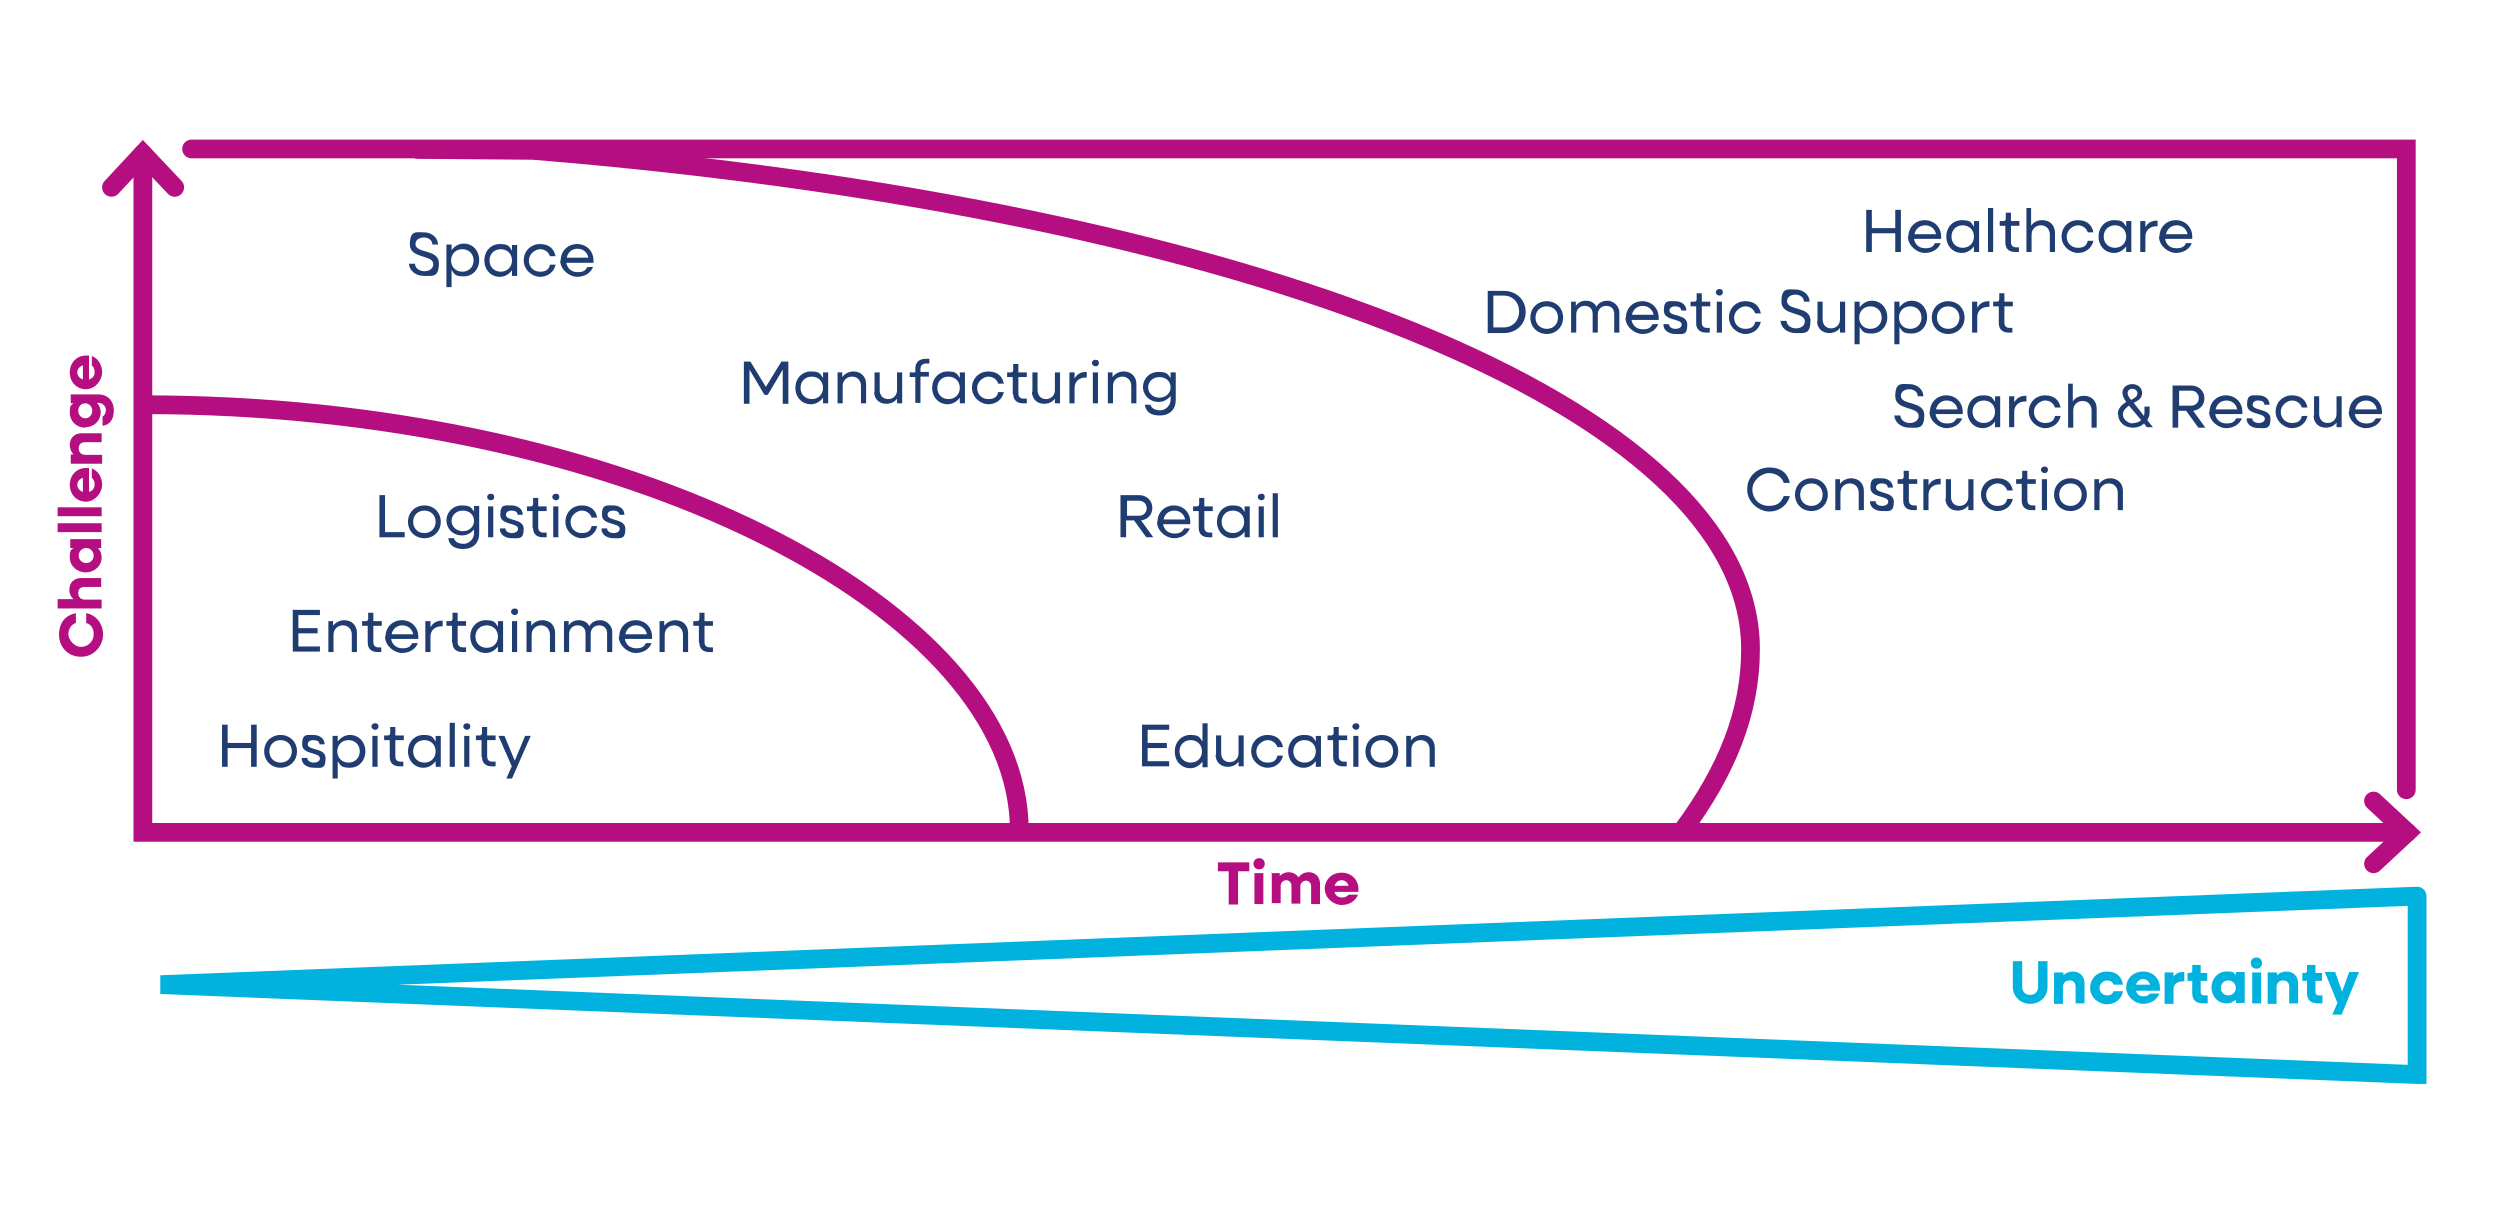 <?xml version="1.0" encoding="UTF-8"?>
<svg id="Layer_1" xmlns="http://www.w3.org/2000/svg" xmlns:xlink="http://www.w3.org/1999/xlink" version="1.1" viewBox="0 0 533.7 257.2">
  <!-- Generator: Adobe Illustrator 29.0.1, SVG Export Plug-In . SVG Version: 2.1.0 Build 192)  -->
  <defs>
    <style>
      .st0, .st1, .st2 {
        fill: none;
      }

      .st3 {
        fill: #00b2dd;
      }

      .st1 {
        stroke: #b40e80;
      }

      .st1, .st2 {
        stroke-linecap: round;
        stroke-width: 4px;
      }

      .st4 {
        fill: #b40e80;
      }

      .st5 {
        fill: #1f3d71;
      }

      .st2 {
        stroke: #00b2dd;
      }

      .st6 {
        clip-path: url(#clippath);
      }
    </style>
    <clipPath id="clippath">
      <rect class="st0" x="2.6" y="13.9" width="525.2" height="217.5"/>
    </clipPath>
  </defs>
  <g class="st6">
    <path class="st1" d="M217.6,177.3c0-47.2-83.6-90.9-186.8-90.9"/>
    <path class="st1" d="M359.4,177c9.2-12.5,14.3-24.9,14.3-38.4,0-51.5-105.8-93.9-259.9-106.5l-24.6-.2"/>
    <polyline class="st2" points="516 191.3 516 229.4 34.3 210.2 516 191.3"/>
  </g>
  <g>
    <path class="st4" d="M262.4,186h-2.4v-1.9h6.7v1.9h-2.4v7.1h-2v-7.1Z"/>
    <path class="st4" d="M267.6,184.4c0-.7.5-1.2,1.2-1.2s1.2.5,1.2,1.2-.5,1.2-1.2,1.2-1.2-.5-1.2-1.2ZM267.8,186.4h1.9v6.6h-1.9v-6.6Z"/>
    <path class="st4" d="M271.3,186.4h1.9v.6c.5-.5,1.1-.8,1.9-.8s1.7.4,2.1,1.1c.5-.7,1.3-1.1,2.2-1.1,1.4,0,2.4,1,2.4,2.5v4.3h-1.9v-3.8c0-.7-.5-1.2-1.1-1.2s-1.2.5-1.2,1.2v3.7h-1.9v-3.8c0-.7-.5-1.2-1.1-1.2s-1.2.5-1.2,1.2v3.7h-1.9v-6.6Z"/>
    <path class="st4" d="M282.8,189.8c0-2,1.5-3.5,3.6-3.5s3.6,1.5,3.6,3.5,0,.4,0,.6h-5.1c.2.8.8,1.2,1.6,1.2s1.1-.3,1.4-.6h2c-.5,1.3-1.8,2.2-3.5,2.2s-3.6-1.5-3.6-3.5ZM284.8,189.1h3.1c-.2-.7-.8-1.2-1.5-1.2s-1.3.5-1.5,1.2Z"/>
  </g>
  <g>
    <path class="st4" d="M17.2,140.2c-2.6,0-4.6-2-4.6-4.7s1.5-4.2,3.6-4.6v2.1c-1,.3-1.6,1.3-1.6,2.4s1.2,2.7,2.7,2.7,2.7-1.2,2.7-2.7-.7-2.1-1.6-2.4v-2.1c2.1.4,3.6,2.2,3.6,4.6s-2,4.7-4.6,4.7Z"/>
    <path class="st4" d="M12.3,129.8v-1.9h3.4c-.6-.5-.9-1.2-.9-2,0-1.5,1-2.5,2.5-2.5h4.3v1.9h-3.6c-.8,0-1.3.5-1.3,1.3s.5,1.4,1.4,1.4h3.6v1.9h-9.4Z"/>
    <path class="st4" d="M18.4,122.2c-2,0-3.5-1.4-3.5-3.2s.3-1.5.8-2h-.7v-1.9h6.6v1.9h-.7c.5.5.8,1.2.8,2,0,1.8-1.5,3.2-3.5,3.2ZM18.4,117c-.9,0-1.6.7-1.6,1.6s.7,1.6,1.6,1.6,1.6-.7,1.6-1.6-.7-1.6-1.6-1.6Z"/>
    <path class="st4" d="M12.3,113.6v-1.9h9.4v1.9h-9.4Z"/>
    <path class="st4" d="M12.3,110.2v-1.9h9.4v1.9h-9.4Z"/>
    <path class="st4" d="M18.4,107.1c-2,0-3.5-1.5-3.5-3.6s1.5-3.6,3.5-3.6.4,0,.6,0v5.1c.8-.2,1.2-.8,1.2-1.6s-.3-1.1-.6-1.4v-2c1.3.5,2.2,1.8,2.2,3.5s-1.5,3.6-3.5,3.6ZM17.7,105.1v-3.1c-.7.2-1.2.8-1.2,1.5s.5,1.3,1.2,1.5Z"/>
    <path class="st4" d="M15.1,98.9v-1.9h.6c-.5-.5-.8-1.2-.8-2,0-1.5,1-2.5,2.5-2.5h4.3v1.9h-3.6c-.8,0-1.3.5-1.3,1.3s.5,1.4,1.4,1.4h3.6v1.9h-6.6Z"/>
    <path class="st4" d="M18.2,91.3c-1.9,0-3.3-1.4-3.3-3.2s.3-1.5.8-2h-.6v-1.9h5.9c2,0,3.3,1.4,3.3,3.4s-.9,3.1-2.4,3.3v-2c.4-.2.7-.7.7-1.4s-.6-1.5-1.6-1.5h-.3c.5.5.8,1.2.8,2,0,1.8-1.4,3.2-3.3,3.2ZM18.2,86.1c-.9,0-1.5.7-1.5,1.6s.7,1.6,1.5,1.6,1.5-.7,1.5-1.6-.7-1.6-1.5-1.6Z"/>
    <path class="st4" d="M18.4,83.1c-2,0-3.5-1.5-3.5-3.6s1.5-3.6,3.5-3.6.4,0,.6,0v5.1c.8-.2,1.2-.8,1.2-1.6s-.3-1.1-.6-1.4v-2c1.3.5,2.2,1.8,2.2,3.5s-1.5,3.6-3.5,3.6ZM17.7,81.1v-3.1c-.7.2-1.2.8-1.2,1.5s.5,1.3,1.2,1.5Z"/>
  </g>
  <g>
    <path class="st3" d="M429.7,210.7v-5.5h2v5.5c0,1,.7,1.7,1.7,1.7s1.7-.7,1.7-1.7v-5.5h2v5.5c0,2.1-1.6,3.6-3.7,3.6s-3.7-1.6-3.7-3.6Z"/>
    <path class="st3" d="M438.6,207.6h1.9v.6c.5-.5,1.2-.8,2-.8,1.5,0,2.5,1,2.5,2.5v4.3h-1.9v-3.6c0-.8-.5-1.3-1.3-1.3s-1.4.5-1.4,1.4v3.6h-1.9v-6.6Z"/>
    <path class="st3" d="M446.2,210.9c0-2,1.5-3.5,3.6-3.5s3.2,1.2,3.4,2.8h-2c-.2-.6-.7-.9-1.4-.9s-1.6.7-1.6,1.6.7,1.6,1.6,1.6,1.2-.4,1.4-.9h2c-.2,1.6-1.6,2.8-3.4,2.8s-3.6-1.5-3.6-3.5Z"/>
    <path class="st3" d="M453.9,210.9c0-2,1.5-3.5,3.6-3.5s3.6,1.5,3.6,3.5,0,.4,0,.6h-5.1c.2.8.8,1.2,1.6,1.2s1.1-.3,1.4-.6h2c-.5,1.3-1.8,2.2-3.5,2.2s-3.6-1.5-3.6-3.5ZM455.9,210.2h3.1c-.2-.7-.8-1.2-1.5-1.2s-1.3.5-1.5,1.2Z"/>
    <path class="st3" d="M462.1,207.6h1.9v.9c.5-.7,1.2-1,2-1h.3v2h-.3c-1.3,0-2,.7-2,1.7v3.1h-1.9v-6.6Z"/>
    <path class="st3" d="M468,212.1v-2.7h-1v-1.7h.5c.4,0,.5-.2.5-.5v-1.2h1.8v1.7h1.4v1.7h-1.4v2.4c0,.5.3.7.8.7h.7v1.7h-.9c-1.6,0-2.4-.7-2.4-2.2Z"/>
    <path class="st3" d="M472.1,210.9c0-2,1.4-3.5,3.2-3.5s1.5.3,2,.8v-.7h1.9v6.6h-1.9v-.7c-.5.5-1.2.8-2,.8-1.8,0-3.2-1.5-3.2-3.5ZM477.3,210.9c0-.9-.7-1.6-1.6-1.6s-1.6.7-1.6,1.6.7,1.6,1.6,1.6,1.6-.7,1.6-1.6Z"/>
    <path class="st3" d="M480.5,205.6c0-.7.5-1.2,1.2-1.2s1.2.5,1.2,1.2-.5,1.2-1.2,1.2-1.2-.5-1.2-1.2ZM480.8,207.6h1.9v6.6h-1.9v-6.6Z"/>
    <path class="st3" d="M484.2,207.6h1.9v.6c.5-.5,1.2-.8,2-.8,1.5,0,2.5,1,2.5,2.5v4.3h-1.9v-3.6c0-.8-.5-1.3-1.3-1.3s-1.4.5-1.4,1.4v3.6h-1.9v-6.6Z"/>
    <path class="st3" d="M492.5,212.1v-2.7h-1v-1.7h.5c.4,0,.5-.2.5-.5v-1.2h1.8v1.7h1.4v1.7h-1.4v2.4c0,.5.3.7.8.7h.7v1.7h-.9c-1.6,0-2.4-.7-2.4-2.2Z"/>
    <path class="st3" d="M499,214.1l-2.7-6.6h2.2l1.5,4.2,1.5-4.2h2.1l-3.7,9.1h-2l1.1-2.5Z"/>
  </g>
  <g>
    <path class="st5" d="M81,105.7h1.2v7.9h4.2v1.1h-5.4v-9Z"/>
    <path class="st5" d="M87.1,111.4c0-2,1.5-3.5,3.5-3.5s3.5,1.5,3.5,3.5-1.5,3.5-3.5,3.5-3.5-1.5-3.5-3.5ZM93,111.4c0-1.4-1-2.4-2.4-2.4s-2.4,1-2.4,2.4,1,2.4,2.4,2.4,2.4-1,2.4-2.4Z"/>
    <path class="st5" d="M95.3,111.2c0-1.9,1.4-3.3,3.3-3.3s2,.5,2.6,1.3v-1.2h1.1v5.9c0,2-1.3,3.3-3.4,3.3s-3-.9-3.2-2.3h1.2c.2.8,1.1,1.2,2.1,1.2s2.2-.9,2.2-2.3v-.8c-.6.8-1.5,1.3-2.6,1.3-1.9,0-3.3-1.4-3.3-3.3ZM101.2,111.2c0-1.3-1-2.2-2.4-2.2s-2.4,1-2.4,2.2,1,2.2,2.4,2.2,2.4-1,2.4-2.2Z"/>
    <path class="st5" d="M104,106.1c0-.4.3-.7.8-.7s.7.3.7.7-.3.7-.7.7-.8-.3-.8-.7ZM104.2,108.1h1.1v6.6h-1.1v-6.6Z"/>
    <path class="st5" d="M106.8,112.8h1.1c0,.6.6,1,1.4,1s1.3-.4,1.3-.9c0-1.4-3.8-.7-3.8-3s1-2,2.4-2,2.4.8,2.4,2h-1.1c0-.6-.5-.9-1.3-.9s-1.2.4-1.2.9c0,1.4,3.8.7,3.8,3s-1,2-2.5,2-2.6-.8-2.6-2Z"/>
    <path class="st5" d="M113.7,112.8v-3.7h-1.2v-1h.8c.3,0,.5-.2.5-.5v-1.3h1.1v1.8h1.8v1h-1.8v3.5c0,.7.4,1.1,1.1,1.1h.7v1h-.8c-1.3,0-2.1-.7-2.1-2Z"/>
    <path class="st5" d="M117.9,106.1c0-.4.3-.7.8-.7s.7.3.7.7-.3.7-.7.7-.8-.3-.8-.7ZM118.1,108.1h1.1v6.6h-1.1v-6.6Z"/>
    <path class="st5" d="M120.7,111.4c0-2,1.5-3.5,3.5-3.5s3,1.1,3.3,2.6h-1.2c-.3-.9-1.1-1.5-2.1-1.5s-2.4,1-2.4,2.4,1,2.4,2.4,2.4,1.9-.6,2.1-1.5h1.2c-.3,1.5-1.6,2.6-3.3,2.6s-3.5-1.5-3.5-3.5Z"/>
    <path class="st5" d="M128.5,112.8h1.1c0,.6.6,1,1.4,1s1.3-.4,1.3-.9c0-1.4-3.8-.7-3.8-3s1-2,2.4-2,2.4.8,2.4,2h-1.1c0-.6-.5-.9-1.3-.9s-1.2.4-1.2.9c0,1.4,3.8.7,3.8,3s-1,2-2.5,2-2.6-.8-2.6-2Z"/>
  </g>
  <g>
    <path class="st5" d="M62.6,130.2h5.7v1.1h-4.6v2.8h4.1v1.1h-4.1v2.8h4.6v1.1h-5.8v-9Z"/>
    <path class="st5" d="M70,132.6h1.1v1c.5-.7,1.4-1.2,2.4-1.2,1.6,0,2.7,1.1,2.7,2.7v4.1h-1.1v-3.7c0-1.2-.8-2-1.9-2s-2,.8-2,2v3.7h-1.1v-6.6Z"/>
    <path class="st5" d="M78.5,137.3v-3.7h-1.2v-1h.8c.3,0,.5-.2.5-.5v-1.3h1.1v1.8h1.8v1h-1.8v3.5c0,.7.4,1.1,1.1,1.1h.6v1h-.8c-1.3,0-2.1-.7-2.1-2Z"/>
    <path class="st5" d="M82.3,135.9c0-2,1.5-3.5,3.5-3.5s3.5,1.5,3.5,3.5,0,.3,0,.5h-5.8c.2,1.2,1.1,2,2.4,2s1.7-.4,2.1-1.1h1.2c-.5,1.3-1.8,2.1-3.4,2.1s-3.6-1.5-3.6-3.5ZM83.5,135.4h4.7c-.2-1.1-1.1-1.9-2.3-1.9s-2.1.8-2.3,1.9Z"/>
    <path class="st5" d="M90.8,132.6h1.1v1.3c.5-.9,1.3-1.4,2.4-1.4h.2v1.2h-.2c-1.5,0-2.4.9-2.4,2.2v3.3h-1.1v-6.6Z"/>
    <path class="st5" d="M96.5,137.3v-3.7h-1.2v-1h.8c.3,0,.5-.2.5-.5v-1.3h1.1v1.8h1.8v1h-1.8v3.5c0,.7.4,1.1,1.1,1.1h.7v1h-.8c-1.3,0-2.1-.7-2.1-2Z"/>
    <path class="st5" d="M100.4,135.9c0-2,1.4-3.5,3.3-3.5s2,.5,2.6,1.4v-1.2h1.1v6.6h-1.1v-1.2c-.6.8-1.5,1.4-2.6,1.4-1.9,0-3.3-1.5-3.3-3.5ZM106.3,135.9c0-1.4-1-2.4-2.4-2.4s-2.4,1-2.4,2.4,1,2.4,2.4,2.4,2.4-1,2.4-2.4Z"/>
    <path class="st5" d="M109.1,130.6c0-.4.3-.7.8-.7s.7.3.7.7-.3.7-.7.7-.8-.3-.8-.7ZM109.3,132.6h1.1v6.6h-1.1v-6.6Z"/>
    <path class="st5" d="M112.3,132.6h1.1v1c.5-.7,1.4-1.2,2.4-1.2,1.6,0,2.7,1.1,2.7,2.7v4.1h-1.1v-3.7c0-1.2-.8-2-1.9-2s-2,.8-2,2v3.7h-1.1v-6.6Z"/>
    <path class="st5" d="M120.3,132.6h1.1v.9c.5-.7,1.2-1.1,2.2-1.1s1.9.5,2.2,1.3c.5-.9,1.3-1.3,2.4-1.3s2.5,1,2.5,2.5v4.3h-1.1v-4c0-1.1-.7-1.7-1.7-1.7s-1.8.7-1.8,1.8v3.9h-1.1v-4c0-1.1-.7-1.7-1.7-1.7s-1.8.7-1.8,1.8v3.9h-1.1v-6.6Z"/>
    <path class="st5" d="M132.2,135.9c0-2,1.5-3.5,3.5-3.5s3.5,1.5,3.5,3.5,0,.3,0,.5h-5.8c.2,1.2,1.1,2,2.4,2s1.7-.4,2.1-1.1h1.2c-.5,1.3-1.8,2.1-3.4,2.1s-3.6-1.5-3.6-3.5ZM133.4,135.4h4.7c-.2-1.1-1.1-1.9-2.3-1.9s-2.1.8-2.3,1.9Z"/>
    <path class="st5" d="M140.7,132.6h1.1v1c.5-.7,1.4-1.2,2.4-1.2,1.6,0,2.7,1.1,2.7,2.7v4.1h-1.1v-3.7c0-1.2-.8-2-1.9-2s-2,.8-2,2v3.7h-1.1v-6.6Z"/>
    <path class="st5" d="M149.2,137.3v-3.7h-1.2v-1h.8c.3,0,.5-.2.5-.5v-1.3h1.1v1.8h1.8v1h-1.8v3.5c0,.7.4,1.1,1.1,1.1h.7v1h-.8c-1.3,0-2.1-.7-2.1-2Z"/>
  </g>
  <g>
    <path class="st5" d="M47.4,154.7h1.2v3.9h5v-3.9h1.2v9h-1.2v-4h-5v4h-1.2v-9Z"/>
    <path class="st5" d="M56.4,160.4c0-2,1.5-3.5,3.5-3.5s3.5,1.5,3.5,3.5-1.5,3.5-3.5,3.5-3.5-1.5-3.5-3.5ZM62.3,160.4c0-1.4-1-2.4-2.4-2.4s-2.4,1-2.4,2.4,1,2.4,2.4,2.4,2.4-1,2.4-2.4Z"/>
    <path class="st5" d="M64.5,161.8h1.1c0,.6.6,1,1.4,1s1.3-.4,1.3-.9c0-1.4-3.8-.7-3.8-3s1-2,2.4-2,2.4.8,2.4,2h-1.1c0-.6-.5-.9-1.3-.9s-1.2.4-1.2.9c0,1.4,3.8.6,3.8,3s-1,2-2.5,2-2.6-.8-2.6-2Z"/>
    <path class="st5" d="M71,157.1h1.1v1.2c.6-.8,1.5-1.4,2.6-1.4,1.9,0,3.3,1.5,3.3,3.5s-1.4,3.5-3.3,3.5-2-.5-2.6-1.4v3.7h-1.1v-9.1ZM76.8,160.4c0-1.4-1-2.4-2.4-2.4s-2.4,1-2.4,2.4,1,2.4,2.4,2.4,2.4-1,2.4-2.4Z"/>
    <path class="st5" d="M79.3,155.1c0-.4.3-.7.8-.7s.7.3.7.7-.3.7-.7.7-.8-.3-.8-.7ZM79.5,157.1h1.1v6.6h-1.1v-6.6Z"/>
    <path class="st5" d="M83.2,161.7v-3.7h-1.2v-1h.8c.3,0,.5-.2.5-.5v-1.3h1.1v1.8h1.8v1h-1.8v3.5c0,.7.4,1.1,1.1,1.1h.6v1h-.8c-1.3,0-2.1-.7-2.1-2Z"/>
    <path class="st5" d="M87.1,160.4c0-2,1.4-3.5,3.3-3.5s2,.5,2.6,1.4v-1.2h1.1v6.6h-1.1v-1.2c-.6.8-1.5,1.4-2.6,1.4-1.9,0-3.3-1.5-3.3-3.5ZM93,160.4c0-1.4-1-2.4-2.4-2.4s-2.4,1-2.4,2.4,1,2.4,2.4,2.4,2.4-1,2.4-2.4Z"/>
    <path class="st5" d="M96,154.3h1.1v9.4h-1.1v-9.4Z"/>
    <path class="st5" d="M98.9,155.1c0-.4.3-.7.8-.7s.7.3.7.7-.3.7-.7.7-.8-.3-.8-.7ZM99.1,157.1h1.1v6.6h-1.1v-6.6Z"/>
    <path class="st5" d="M102.8,161.7v-3.7h-1.2v-1h.8c.3,0,.5-.2.5-.5v-1.3h1.1v1.8h1.8v1h-1.8v3.5c0,.7.4,1.1,1.1,1.1h.7v1h-.8c-1.3,0-2.1-.7-2.1-2Z"/>
    <path class="st5" d="M109.3,163.7l-2.9-6.6h1.3l2.2,5.3,2.2-5.3h1.2l-4,9.1h-1.2l1.1-2.5Z"/>
  </g>
  <g>
    <path class="st5" d="M239.4,105.7h3.8c1.6,0,2.8,1.2,2.8,2.7s-1,2.5-2.4,2.7l2.6,3.6h-1.5l-2.6-3.6h-1.7v3.6h-1.2v-9ZM240.6,106.9v3.2h2.6c.9,0,1.6-.7,1.6-1.6s-.7-1.6-1.6-1.6h-2.6Z"/>
    <path class="st5" d="M247.1,111.4c0-2,1.5-3.5,3.5-3.5s3.5,1.5,3.5,3.5,0,.3,0,.5h-5.8c.2,1.2,1.1,2,2.4,2s1.7-.4,2.1-1.1h1.2c-.5,1.3-1.8,2.1-3.4,2.1s-3.6-1.5-3.6-3.5ZM248.3,110.9h4.7c-.2-1.1-1.1-1.9-2.3-1.9s-2.1.8-2.3,1.9Z"/>
    <path class="st5" d="M255.9,112.8v-3.7h-1.2v-1h.8c.3,0,.5-.2.5-.5v-1.3h1.1v1.8h1.8v1h-1.8v3.5c0,.7.4,1.1,1.1,1.1h.6v1h-.8c-1.3,0-2.1-.7-2.1-2Z"/>
    <path class="st5" d="M259.8,111.4c0-2,1.4-3.5,3.3-3.5s2,.5,2.6,1.4v-1.2h1.1v6.6h-1.1v-1.2c-.6.8-1.5,1.4-2.6,1.4-1.9,0-3.3-1.5-3.3-3.5ZM265.6,111.4c0-1.4-1-2.4-2.4-2.4s-2.4,1-2.4,2.4,1,2.4,2.4,2.4,2.4-1,2.4-2.4Z"/>
    <path class="st5" d="M268.5,106.1c0-.4.3-.7.8-.7s.7.3.7.7-.3.7-.7.7-.8-.3-.8-.7ZM268.7,108.1h1.1v6.6h-1.1v-6.6Z"/>
    <path class="st5" d="M271.7,105.3h1.1v9.4h-1.1v-9.4Z"/>
  </g>
  <g>
    <path class="st5" d="M158.7,77.2h1.5l3.3,5.4,3.3-5.4h1.5v9h-1.2v-7.3l-3.2,5.4h-.7l-3.2-5.4v7.3h-1.2v-9Z"/>
    <path class="st5" d="M169.8,82.8c0-2,1.4-3.5,3.3-3.5s2,.5,2.6,1.4v-1.2h1.1v6.6h-1.1v-1.2c-.6.8-1.5,1.4-2.6,1.4-1.9,0-3.3-1.5-3.3-3.5ZM175.7,82.8c0-1.4-1-2.4-2.4-2.4s-2.4,1-2.4,2.4,1,2.4,2.4,2.4,2.4-1,2.4-2.4Z"/>
    <path class="st5" d="M178.7,79.5h1.1v1c.5-.7,1.4-1.2,2.4-1.2,1.6,0,2.7,1.1,2.7,2.7v4.1h-1.1v-3.7c0-1.2-.8-2-1.9-2s-2,.8-2,2v3.7h-1.1v-6.6Z"/>
    <path class="st5" d="M186.7,83.7v-4.2h1.1v3.8c0,1.1.7,1.9,1.8,1.9s1.9-.8,1.9-1.9v-3.8h1.1v6.6h-1.1v-1c-.5.7-1.3,1.1-2.3,1.1-1.5,0-2.6-1-2.6-2.6Z"/>
    <path class="st5" d="M195.4,80.5h-1.2v-1h1.2v-.8c0-1.3.8-2.1,2.2-2.1h.8v1h-.7c-.7,0-1.2.4-1.2,1.2v.6h1.8v1h-1.8v5.6h-1.1v-5.6Z"/>
    <path class="st5" d="M199,82.8c0-2,1.4-3.5,3.3-3.5s2,.5,2.6,1.4v-1.2h1.1v6.6h-1.1v-1.2c-.6.8-1.5,1.4-2.6,1.4-1.9,0-3.3-1.5-3.3-3.5ZM204.9,82.8c0-1.4-1-2.4-2.4-2.4s-2.4,1-2.4,2.4,1,2.4,2.4,2.4,2.4-1,2.4-2.4Z"/>
    <path class="st5" d="M207.5,82.8c0-2,1.5-3.5,3.5-3.5s3,1.1,3.3,2.6h-1.2c-.3-.9-1.1-1.5-2.1-1.5s-2.4,1-2.4,2.4,1,2.4,2.4,2.4,1.9-.6,2.1-1.5h1.2c-.3,1.5-1.6,2.6-3.3,2.6s-3.5-1.5-3.5-3.5Z"/>
    <path class="st5" d="M216.2,84.2v-3.7h-1.2v-1h.8c.3,0,.5-.2.5-.5v-1.3h1.1v1.8h1.8v1h-1.8v3.5c0,.7.4,1.1,1.1,1.1h.7v1h-.8c-1.3,0-2.1-.7-2.1-2Z"/>
    <path class="st5" d="M220.4,83.7v-4.2h1.1v3.8c0,1.1.7,1.9,1.8,1.9s1.9-.8,1.9-1.9v-3.8h1.1v6.6h-1.1v-1c-.5.7-1.3,1.1-2.3,1.1-1.5,0-2.6-1-2.6-2.6Z"/>
    <path class="st5" d="M228.3,79.5h1.1v1.3c.5-.9,1.3-1.4,2.4-1.4h.2v1.2h-.2c-1.5,0-2.4.9-2.4,2.2v3.3h-1.1v-6.6Z"/>
    <path class="st5" d="M233.1,77.5c0-.4.3-.7.8-.7s.7.3.7.7-.3.7-.7.7-.8-.3-.8-.7ZM233.3,79.5h1.1v6.6h-1.1v-6.6Z"/>
    <path class="st5" d="M236.4,79.5h1.1v1c.5-.7,1.4-1.2,2.4-1.2,1.6,0,2.7,1.1,2.7,2.7v4.1h-1.1v-3.7c0-1.2-.8-2-1.9-2s-2,.8-2,2v3.7h-1.1v-6.6Z"/>
    <path class="st5" d="M244,82.7c0-1.9,1.4-3.3,3.3-3.3s2,.5,2.6,1.3v-1.2h1.1v5.9c0,2-1.3,3.3-3.4,3.3s-3-.9-3.2-2.3h1.2c.2.8,1.1,1.2,2.1,1.2s2.2-.9,2.2-2.3v-.8c-.6.8-1.5,1.3-2.6,1.3-1.9,0-3.3-1.4-3.3-3.3ZM249.9,82.7c0-1.3-1-2.2-2.4-2.2s-2.4,1-2.4,2.2,1,2.2,2.4,2.2,2.4-1,2.4-2.2Z"/>
  </g>
  <g>
    <path class="st5" d="M87.4,56.3h1.2c0,.9.9,1.6,2,1.6s1.9-.6,1.9-1.5c0-2.1-5-1.1-5-4.2s1.4-2.6,3-2.6,3,1.1,3,2.6h-1.2c0-.9-.8-1.5-1.8-1.5s-1.8.5-1.8,1.4c0,2.1,5,1,5,4.1s-1.4,2.7-3.2,2.7-3.2-1.2-3.2-2.7Z"/>
    <path class="st5" d="M95.3,52.2h1.1v1.2c.6-.8,1.5-1.4,2.6-1.4,1.9,0,3.3,1.5,3.3,3.5s-1.4,3.5-3.3,3.5-2-.5-2.6-1.4v3.7h-1.1v-9.1ZM101.1,55.6c0-1.4-1-2.4-2.4-2.4s-2.4,1-2.4,2.4,1,2.4,2.4,2.4,2.4-1,2.4-2.4Z"/>
    <path class="st5" d="M103.4,55.6c0-2,1.4-3.5,3.3-3.5s2,.5,2.6,1.4v-1.2h1.1v6.6h-1.1v-1.2c-.6.8-1.5,1.4-2.6,1.4-1.9,0-3.3-1.5-3.3-3.5ZM109.3,55.6c0-1.4-1-2.4-2.4-2.4s-2.4,1-2.4,2.4,1,2.4,2.4,2.4,2.4-1,2.4-2.4Z"/>
    <path class="st5" d="M111.8,55.6c0-2,1.5-3.5,3.5-3.5s3,1.1,3.3,2.6h-1.2c-.3-.9-1.1-1.5-2.1-1.5s-2.4,1-2.4,2.4,1,2.4,2.4,2.4,1.9-.6,2.1-1.5h1.2c-.3,1.5-1.6,2.6-3.3,2.6s-3.5-1.5-3.5-3.5Z"/>
    <path class="st5" d="M119.7,55.6c0-2,1.5-3.5,3.5-3.5s3.5,1.5,3.5,3.5,0,.3,0,.5h-5.8c.2,1.2,1.1,2,2.4,2s1.7-.4,2.1-1.1h1.2c-.5,1.3-1.8,2.1-3.4,2.1s-3.6-1.5-3.6-3.5ZM120.9,55h4.7c-.2-1.1-1.1-1.9-2.3-1.9s-2.1.8-2.3,1.9Z"/>
  </g>
  <g>
    <path class="st5" d="M243.9,154.7h5.7v1.1h-4.6v2.8h4.1v1.1h-4.1v2.8h4.6v1.1h-5.8v-9Z"/>
    <path class="st5" d="M250.8,160.4c0-2,1.4-3.5,3.3-3.5s2,.5,2.6,1.4v-3.9h1.1v9.4h-1.1v-1.2c-.6.8-1.5,1.4-2.6,1.4-1.9,0-3.3-1.5-3.3-3.5ZM256.6,160.4c0-1.4-1-2.4-2.4-2.4s-2.4,1-2.4,2.4,1,2.4,2.4,2.4,2.4-1,2.4-2.4Z"/>
    <path class="st5" d="M259.6,161.2v-4.2h1.1v3.8c0,1.1.7,1.9,1.8,1.9s1.9-.8,1.9-1.9v-3.8h1.1v6.6h-1.1v-1c-.5.7-1.3,1.1-2.3,1.1-1.5,0-2.6-1-2.6-2.6Z"/>
    <path class="st5" d="M267.1,160.4c0-2,1.5-3.5,3.5-3.5s3,1.1,3.3,2.6h-1.2c-.3-.9-1.1-1.5-2.1-1.5s-2.4,1-2.4,2.4,1,2.4,2.4,2.4,1.9-.6,2.1-1.5h1.2c-.3,1.5-1.6,2.6-3.3,2.6s-3.5-1.5-3.5-3.5Z"/>
    <path class="st5" d="M275,160.4c0-2,1.4-3.5,3.3-3.5s2,.5,2.6,1.4v-1.2h1.1v6.6h-1.1v-1.2c-.6.8-1.5,1.4-2.6,1.4-1.9,0-3.3-1.5-3.3-3.5ZM280.9,160.4c0-1.4-1-2.4-2.4-2.4s-2.4,1-2.4,2.4,1,2.4,2.4,2.4,2.4-1,2.4-2.4Z"/>
    <path class="st5" d="M284.6,161.7v-3.7h-1.2v-1h.8c.3,0,.5-.2.5-.5v-1.3h1.1v1.8h1.8v1h-1.8v3.5c0,.7.4,1.1,1.1,1.1h.6v1h-.8c-1.3,0-2.1-.7-2.1-2Z"/>
    <path class="st5" d="M288.7,155.1c0-.4.3-.7.8-.7s.7.3.7.7-.3.7-.7.7-.8-.3-.8-.7ZM288.9,157.1h1.1v6.6h-1.1v-6.6Z"/>
    <path class="st5" d="M291.5,160.4c0-2,1.5-3.5,3.5-3.5s3.5,1.5,3.5,3.5-1.5,3.5-3.5,3.5-3.5-1.5-3.5-3.5ZM297.4,160.4c0-1.4-1-2.4-2.4-2.4s-2.4,1-2.4,2.4,1,2.4,2.4,2.4,2.4-1,2.4-2.4Z"/>
    <path class="st5" d="M300.1,157.1h1.1v1c.5-.7,1.4-1.2,2.4-1.2,1.6,0,2.7,1.1,2.7,2.7v4.1h-1.1v-3.7c0-1.2-.8-2-1.9-2s-2,.8-2,2v3.7h-1.1v-6.6Z"/>
  </g>
  <g>
    <path class="st5" d="M317.6,62.1h3.5c2.6,0,4.6,1.9,4.6,4.5s-2,4.5-4.6,4.5h-3.5v-9ZM318.8,63.2v6.7h2.2c1.9,0,3.3-1.4,3.3-3.4s-1.4-3.4-3.3-3.4h-2.2Z"/>
    <path class="st5" d="M326.7,67.8c0-2,1.5-3.5,3.5-3.5s3.5,1.5,3.5,3.5-1.5,3.5-3.5,3.5-3.5-1.5-3.5-3.5ZM332.6,67.8c0-1.4-1-2.4-2.4-2.4s-2.4,1-2.4,2.4,1,2.4,2.4,2.4,2.4-1,2.4-2.4Z"/>
    <path class="st5" d="M335.3,64.4h1.1v.9c.5-.7,1.2-1.1,2.2-1.1s1.9.5,2.2,1.3c.5-.9,1.3-1.3,2.4-1.3s2.5,1,2.5,2.5v4.3h-1.1v-4c0-1.1-.7-1.7-1.7-1.7s-1.8.7-1.8,1.8v3.9h-1.1v-4c0-1.1-.7-1.7-1.7-1.7s-1.8.7-1.8,1.8v3.9h-1.1v-6.6Z"/>
    <path class="st5" d="M347.1,67.8c0-2,1.5-3.5,3.5-3.5s3.5,1.5,3.5,3.5,0,.3,0,.5h-5.8c.2,1.2,1.1,2,2.4,2s1.7-.4,2.1-1.1h1.2c-.5,1.3-1.8,2.1-3.4,2.1s-3.6-1.5-3.6-3.5ZM348.3,67.2h4.7c-.2-1.1-1.1-1.9-2.3-1.9s-2.1.8-2.3,1.9Z"/>
    <path class="st5" d="M355.2,69.2h1.1c0,.6.6,1,1.4,1s1.3-.4,1.3-.9c0-1.4-3.8-.7-3.8-3s1-2,2.4-2,2.4.8,2.4,2h-1.1c0-.6-.5-.9-1.3-.9s-1.2.4-1.2.9c0,1.4,3.8.6,3.8,3s-1,2-2.5,2-2.6-.8-2.6-2Z"/>
    <path class="st5" d="M362.1,69.1v-3.7h-1.2v-1h.8c.3,0,.5-.2.5-.5v-1.3h1.1v1.8h1.8v1h-1.8v3.5c0,.7.4,1.1,1.1,1.1h.6v1h-.8c-1.3,0-2.1-.7-2.1-2Z"/>
    <path class="st5" d="M366.3,62.4c0-.4.3-.7.8-.7s.7.3.7.7-.3.7-.7.7-.8-.3-.8-.7ZM366.5,64.4h1.1v6.6h-1.1v-6.6Z"/>
    <path class="st5" d="M369.1,67.8c0-2,1.5-3.5,3.5-3.5s3,1.1,3.3,2.6h-1.2c-.3-.9-1.1-1.5-2.1-1.5s-2.4,1-2.4,2.4,1,2.4,2.4,2.4,1.9-.6,2.1-1.5h1.2c-.3,1.5-1.6,2.6-3.3,2.6s-3.5-1.5-3.5-3.5Z"/>
    <path class="st5" d="M380.2,68.5h1.2c0,.9.9,1.6,2,1.6s1.9-.6,1.9-1.5c0-2.1-5-1.1-5-4.2s1.4-2.6,3-2.6,3,1.1,3,2.6h-1.2c0-.9-.8-1.5-1.8-1.5s-1.8.5-1.8,1.4c0,2.1,5,1,5,4.1s-1.4,2.7-3.2,2.7-3.2-1.2-3.2-2.7Z"/>
    <path class="st5" d="M388,68.6v-4.2h1.1v3.8c0,1.1.7,1.9,1.8,1.9s1.9-.8,1.9-1.9v-3.8h1.1v6.6h-1.1v-1c-.5.7-1.3,1.1-2.3,1.1-1.5,0-2.6-1-2.6-2.6Z"/>
    <path class="st5" d="M395.9,64.4h1.1v1.2c.6-.8,1.5-1.4,2.6-1.4,1.9,0,3.3,1.5,3.3,3.5s-1.4,3.5-3.3,3.5-2-.5-2.6-1.4v3.7h-1.1v-9.1ZM401.7,67.8c0-1.4-1-2.4-2.4-2.4s-2.4,1-2.4,2.4,1,2.4,2.4,2.4,2.4-1,2.4-2.4Z"/>
    <path class="st5" d="M404.4,64.4h1.1v1.2c.6-.8,1.5-1.4,2.6-1.4,1.9,0,3.3,1.5,3.3,3.5s-1.4,3.5-3.3,3.5-2-.5-2.6-1.4v3.7h-1.1v-9.1ZM410.2,67.8c0-1.4-1-2.4-2.4-2.4s-2.4,1-2.4,2.4,1,2.4,2.4,2.4,2.4-1,2.4-2.4Z"/>
    <path class="st5" d="M412.4,67.8c0-2,1.5-3.5,3.5-3.5s3.5,1.5,3.5,3.5-1.5,3.5-3.5,3.5-3.5-1.5-3.5-3.5ZM418.3,67.8c0-1.4-1-2.4-2.4-2.4s-2.4,1-2.4,2.4,1,2.4,2.4,2.4,2.4-1,2.4-2.4Z"/>
    <path class="st5" d="M421,64.4h1.1v1.3c.5-.9,1.3-1.4,2.4-1.4h.2v1.2h-.2c-1.5,0-2.4.9-2.4,2.2v3.3h-1.1v-6.6Z"/>
    <path class="st5" d="M426.7,69.1v-3.7h-1.2v-1h.8c.3,0,.5-.2.5-.5v-1.3h1.1v1.8h1.8v1h-1.8v3.5c0,.7.4,1.1,1.1,1.1h.6v1h-.8c-1.3,0-2.1-.7-2.1-2Z"/>
  </g>
  <g>
    <path class="st5" d="M398.4,44.8h1.2v3.9h5v-3.9h1.2v9h-1.2v-4h-5v4h-1.2v-9Z"/>
    <path class="st5" d="M407.4,50.5c0-2,1.5-3.5,3.5-3.5s3.5,1.5,3.5,3.5,0,.3,0,.5h-5.8c.2,1.2,1.1,2,2.4,2s1.7-.4,2.1-1.1h1.2c-.5,1.3-1.8,2.1-3.4,2.1s-3.6-1.5-3.6-3.5ZM408.6,50h4.7c-.2-1.1-1.1-1.9-2.3-1.9s-2.1.8-2.3,1.9Z"/>
    <path class="st5" d="M415.5,50.5c0-2,1.4-3.5,3.3-3.5s2,.5,2.6,1.4v-1.2h1.1v6.6h-1.1v-1.2c-.6.8-1.5,1.4-2.6,1.4-1.9,0-3.3-1.5-3.3-3.5ZM421.4,50.5c0-1.4-1-2.4-2.4-2.4s-2.4,1-2.4,2.4,1,2.4,2.4,2.4,2.4-1,2.4-2.4Z"/>
    <path class="st5" d="M424.4,44.4h1.1v9.4h-1.1v-9.4Z"/>
    <path class="st5" d="M428.1,51.9v-3.7h-1.2v-1h.8c.3,0,.5-.2.5-.5v-1.3h1.1v1.8h1.8v1h-1.8v3.5c0,.7.4,1.1,1.1,1.1h.6v1h-.8c-1.3,0-2.1-.7-2.1-2Z"/>
    <path class="st5" d="M432.5,44.4h1.1v3.8c.5-.8,1.4-1.2,2.4-1.2,1.6,0,2.7,1.1,2.7,2.7v4.1h-1.1v-3.7c0-1.2-.8-2-1.9-2s-2,.8-2,2v3.7h-1.1v-9.4Z"/>
    <path class="st5" d="M440.1,50.5c0-2,1.5-3.5,3.5-3.5s3,1.1,3.3,2.6h-1.2c-.3-.9-1.1-1.5-2.1-1.5s-2.4,1-2.4,2.4,1,2.4,2.4,2.4,1.9-.6,2.1-1.5h1.2c-.3,1.5-1.6,2.6-3.3,2.6s-3.5-1.5-3.5-3.5Z"/>
    <path class="st5" d="M448,50.5c0-2,1.4-3.5,3.3-3.5s2,.5,2.6,1.4v-1.2h1.1v6.6h-1.1v-1.2c-.6.8-1.5,1.4-2.6,1.4-1.9,0-3.3-1.5-3.3-3.5ZM453.9,50.5c0-1.4-1-2.4-2.4-2.4s-2.4,1-2.4,2.4,1,2.4,2.4,2.4,2.4-1,2.4-2.4Z"/>
    <path class="st5" d="M456.9,47.2h1.1v1.3c.5-.9,1.3-1.4,2.4-1.4h.2v1.2h-.2c-1.5,0-2.4.9-2.4,2.2v3.3h-1.1v-6.6Z"/>
    <path class="st5" d="M461,50.5c0-2,1.5-3.5,3.5-3.5s3.5,1.5,3.5,3.5,0,.3,0,.5h-5.8c.2,1.2,1.1,2,2.4,2s1.7-.4,2.1-1.1h1.2c-.5,1.3-1.8,2.1-3.4,2.1s-3.6-1.5-3.6-3.5ZM462.3,50h4.7c-.2-1.1-1.1-1.9-2.3-1.9s-2.1.8-2.3,1.9Z"/>
  </g>
  <g>
    <path class="st5" d="M404.5,88.7h1.2c0,.9.9,1.6,2,1.6s1.9-.6,1.9-1.5c0-2.1-5-1.1-5-4.2s1.4-2.6,3-2.6,3,1.1,3,2.6h-1.2c0-.9-.8-1.5-1.8-1.5s-1.8.5-1.8,1.4c0,2.1,5,1,5,4.1s-1.4,2.7-3.2,2.7-3.2-1.2-3.2-2.7Z"/>
    <path class="st5" d="M412,87.9c0-2,1.5-3.5,3.5-3.5s3.5,1.5,3.5,3.5,0,.3,0,.5h-5.8c.2,1.2,1.1,2,2.4,2s1.7-.4,2.1-1.1h1.2c-.5,1.3-1.8,2.1-3.4,2.1s-3.6-1.5-3.6-3.5ZM413.2,87.4h4.7c-.2-1.1-1.1-1.9-2.3-1.9s-2.1.8-2.3,1.9Z"/>
    <path class="st5" d="M420,87.9c0-2,1.4-3.5,3.3-3.5s2,.5,2.6,1.4v-1.2h1.1v6.6h-1.1v-1.2c-.6.8-1.5,1.4-2.6,1.4-1.9,0-3.3-1.5-3.3-3.5ZM425.9,87.9c0-1.4-1-2.4-2.4-2.4s-2.4,1-2.4,2.4,1,2.4,2.4,2.4,2.4-1,2.4-2.4Z"/>
    <path class="st5" d="M428.9,84.6h1.1v1.3c.5-.9,1.3-1.4,2.4-1.4h.2v1.2h-.2c-1.5,0-2.4.9-2.4,2.2v3.3h-1.1v-6.6Z"/>
    <path class="st5" d="M433.1,87.9c0-2,1.5-3.5,3.5-3.5s3,1.1,3.3,2.6h-1.2c-.3-.9-1.1-1.5-2.1-1.5s-2.4,1-2.4,2.4,1,2.4,2.4,2.4,1.9-.6,2.1-1.5h1.2c-.3,1.5-1.6,2.6-3.3,2.6s-3.5-1.5-3.5-3.5Z"/>
    <path class="st5" d="M441.4,81.9h1.1v3.8c.5-.8,1.4-1.2,2.4-1.2,1.6,0,2.7,1.1,2.7,2.7v4.1h-1.1v-3.7c0-1.2-.8-2-1.9-2s-2,.8-2,2v3.7h-1.1v-9.4Z"/>
    <path class="st5" d="M452.1,88.5c0-1.4.9-2.1,1.8-2.7-.5-.7-.8-1.3-.8-2,0-1,.9-1.8,2.1-1.8s2.1.8,2.1,1.9-.8,1.6-1.8,2.1l2.2,2.8c0-.2.1-.5.1-.8v-1.2h1.1v1.2c0,.6-.2,1.2-.5,1.7l1.2,1.5h-1.3l-.6-.8c-.6.6-1.5.9-2.3.9-1.9,0-3.2-1.2-3.2-2.8ZM455.4,90.3c.7,0,1.2-.2,1.7-.6l-2.6-3.1c-.7.5-1.3,1-1.3,1.9s.9,1.9,2.2,1.9ZM454.9,85.4c.8-.4,1.4-.8,1.4-1.4s-.5-1-1.1-1-1,.4-1,.9.3.9.7,1.4Z"/>
    <path class="st5" d="M464,82.3h3.8c1.6,0,2.8,1.2,2.8,2.7s-1,2.5-2.4,2.7l2.6,3.6h-1.5l-2.6-3.6h-1.7v3.6h-1.2v-9ZM465.2,83.4v3.2h2.6c.9,0,1.6-.7,1.6-1.6s-.7-1.6-1.6-1.6h-2.6Z"/>
    <path class="st5" d="M471.7,87.9c0-2,1.5-3.5,3.5-3.5s3.5,1.5,3.5,3.5,0,.3,0,.5h-5.8c.2,1.2,1.1,2,2.4,2s1.7-.4,2.1-1.1h1.2c-.5,1.3-1.8,2.1-3.4,2.1s-3.6-1.5-3.6-3.5ZM472.9,87.4h4.7c-.2-1.1-1.1-1.9-2.3-1.9s-2.1.8-2.3,1.9Z"/>
    <path class="st5" d="M479.7,89.3h1.1c0,.6.6,1,1.4,1s1.3-.4,1.3-.9c0-1.4-3.8-.7-3.8-3s1-2,2.4-2,2.4.8,2.4,2h-1.1c0-.6-.5-.9-1.3-.9s-1.2.4-1.2.9c0,1.4,3.8.7,3.8,3s-1,2-2.5,2-2.6-.8-2.6-2Z"/>
    <path class="st5" d="M485.8,87.9c0-2,1.5-3.5,3.5-3.5s3,1.1,3.3,2.6h-1.2c-.3-.9-1.1-1.5-2.1-1.5s-2.4,1-2.4,2.4,1,2.4,2.4,2.4,1.9-.6,2.1-1.5h1.2c-.3,1.5-1.6,2.6-3.3,2.6s-3.5-1.5-3.5-3.5Z"/>
    <path class="st5" d="M494,88.8v-4.2h1.1v3.8c0,1.1.7,1.9,1.8,1.9s1.9-.8,1.9-1.9v-3.8h1.1v6.6h-1.1v-1c-.5.7-1.3,1.1-2.3,1.1-1.5,0-2.6-1-2.6-2.6Z"/>
    <path class="st5" d="M501.5,87.9c0-2,1.5-3.5,3.5-3.5s3.5,1.5,3.5,3.5,0,.3,0,.5h-5.8c.2,1.2,1.1,2,2.4,2s1.7-.4,2.1-1.1h1.2c-.5,1.3-1.8,2.1-3.4,2.1s-3.6-1.5-3.6-3.5ZM502.7,87.4h4.7c-.2-1.1-1.1-1.9-2.3-1.9s-2.1.8-2.3,1.9Z"/>
  </g>
  <g>
    <path class="st5" d="M373,104.4c0-2.6,2-4.6,4.7-4.6s4,1.4,4.4,3.3h-1.3c-.4-1.3-1.7-2.1-3.2-2.1s-3.5,1.5-3.5,3.5,1.5,3.5,3.5,3.5,2.7-.9,3.2-2.1h1.3c-.5,1.9-2.2,3.3-4.4,3.3s-4.7-2-4.7-4.6Z"/>
    <path class="st5" d="M383.2,105.6c0-2,1.5-3.5,3.5-3.5s3.5,1.5,3.5,3.5-1.5,3.5-3.5,3.5-3.5-1.5-3.5-3.5ZM389.1,105.6c0-1.4-1-2.4-2.4-2.4s-2.4,1-2.4,2.4,1,2.4,2.4,2.4,2.4-1,2.4-2.4Z"/>
    <path class="st5" d="M391.7,102.3h1.1v1c.5-.7,1.4-1.2,2.4-1.2,1.6,0,2.7,1.1,2.7,2.7v4.1h-1.1v-3.7c0-1.2-.8-2-1.9-2s-2,.8-2,2v3.7h-1.1v-6.6Z"/>
    <path class="st5" d="M399.3,107h1.1c0,.6.6,1,1.4,1s1.3-.4,1.3-.9c0-1.4-3.8-.7-3.8-3s1-2,2.4-2,2.4.8,2.4,2h-1.1c0-.6-.5-.9-1.3-.9s-1.2.4-1.2.9c0,1.4,3.8.7,3.8,3s-1,2-2.5,2-2.6-.8-2.6-2Z"/>
    <path class="st5" d="M406.3,107v-3.7h-1.2v-1h.8c.3,0,.5-.2.5-.5v-1.3h1.1v1.8h1.8v1h-1.8v3.5c0,.7.4,1.1,1.1,1.1h.6v1h-.8c-1.3,0-2.1-.7-2.1-2Z"/>
    <path class="st5" d="M410.6,102.3h1.1v1.3c.5-.9,1.3-1.4,2.4-1.4h.2v1.2h-.2c-1.5,0-2.4.9-2.4,2.2v3.3h-1.1v-6.6Z"/>
    <path class="st5" d="M415.4,106.5v-4.2h1.1v3.8c0,1.1.7,1.9,1.8,1.9s1.9-.8,1.9-1.9v-3.8h1.1v6.6h-1.1v-1c-.5.7-1.3,1.1-2.3,1.1-1.5,0-2.6-1-2.6-2.6Z"/>
    <path class="st5" d="M422.9,105.6c0-2,1.5-3.5,3.5-3.5s3,1.1,3.3,2.6h-1.2c-.3-.9-1.1-1.5-2.1-1.5s-2.4,1-2.4,2.4,1,2.4,2.4,2.4,1.9-.6,2.1-1.5h1.2c-.3,1.5-1.6,2.6-3.3,2.6s-3.5-1.5-3.5-3.5Z"/>
    <path class="st5" d="M431.6,107v-3.7h-1.2v-1h.8c.3,0,.5-.2.5-.5v-1.3h1.1v1.8h1.8v1h-1.8v3.5c0,.7.4,1.1,1.1,1.1h.6v1h-.8c-1.3,0-2.1-.7-2.1-2Z"/>
    <path class="st5" d="M435.7,100.3c0-.4.3-.7.8-.7s.7.3.7.7-.3.7-.7.7-.8-.3-.8-.7ZM435.9,102.3h1.1v6.6h-1.1v-6.6Z"/>
    <path class="st5" d="M438.5,105.6c0-2,1.5-3.5,3.5-3.5s3.5,1.5,3.5,3.5-1.5,3.5-3.5,3.5-3.5-1.5-3.5-3.5ZM444.4,105.6c0-1.4-1-2.4-2.4-2.4s-2.4,1-2.4,2.4,1,2.4,2.4,2.4,2.4-1,2.4-2.4Z"/>
    <path class="st5" d="M447,102.3h1.1v1c.5-.7,1.4-1.2,2.4-1.2,1.6,0,2.7,1.1,2.7,2.7v4.1h-1.1v-3.7c0-1.2-.8-2-1.9-2s-2,.8-2,2v3.7h-1.1v-6.6Z"/>
  </g>
  <polyline class="st1" points="30.5 32.8 30.5 177.7 513.9 177.7"/>
  <polyline class="st1" points="23.8 40 30.5 32.8 37.3 40"/>
  <polyline class="st1" points="506.7 171 513.9 177.7 506.7 184.4"/>
  <polyline class="st1" points="40.9 31.8 513.7 31.8 513.7 168.6"/>
</svg>